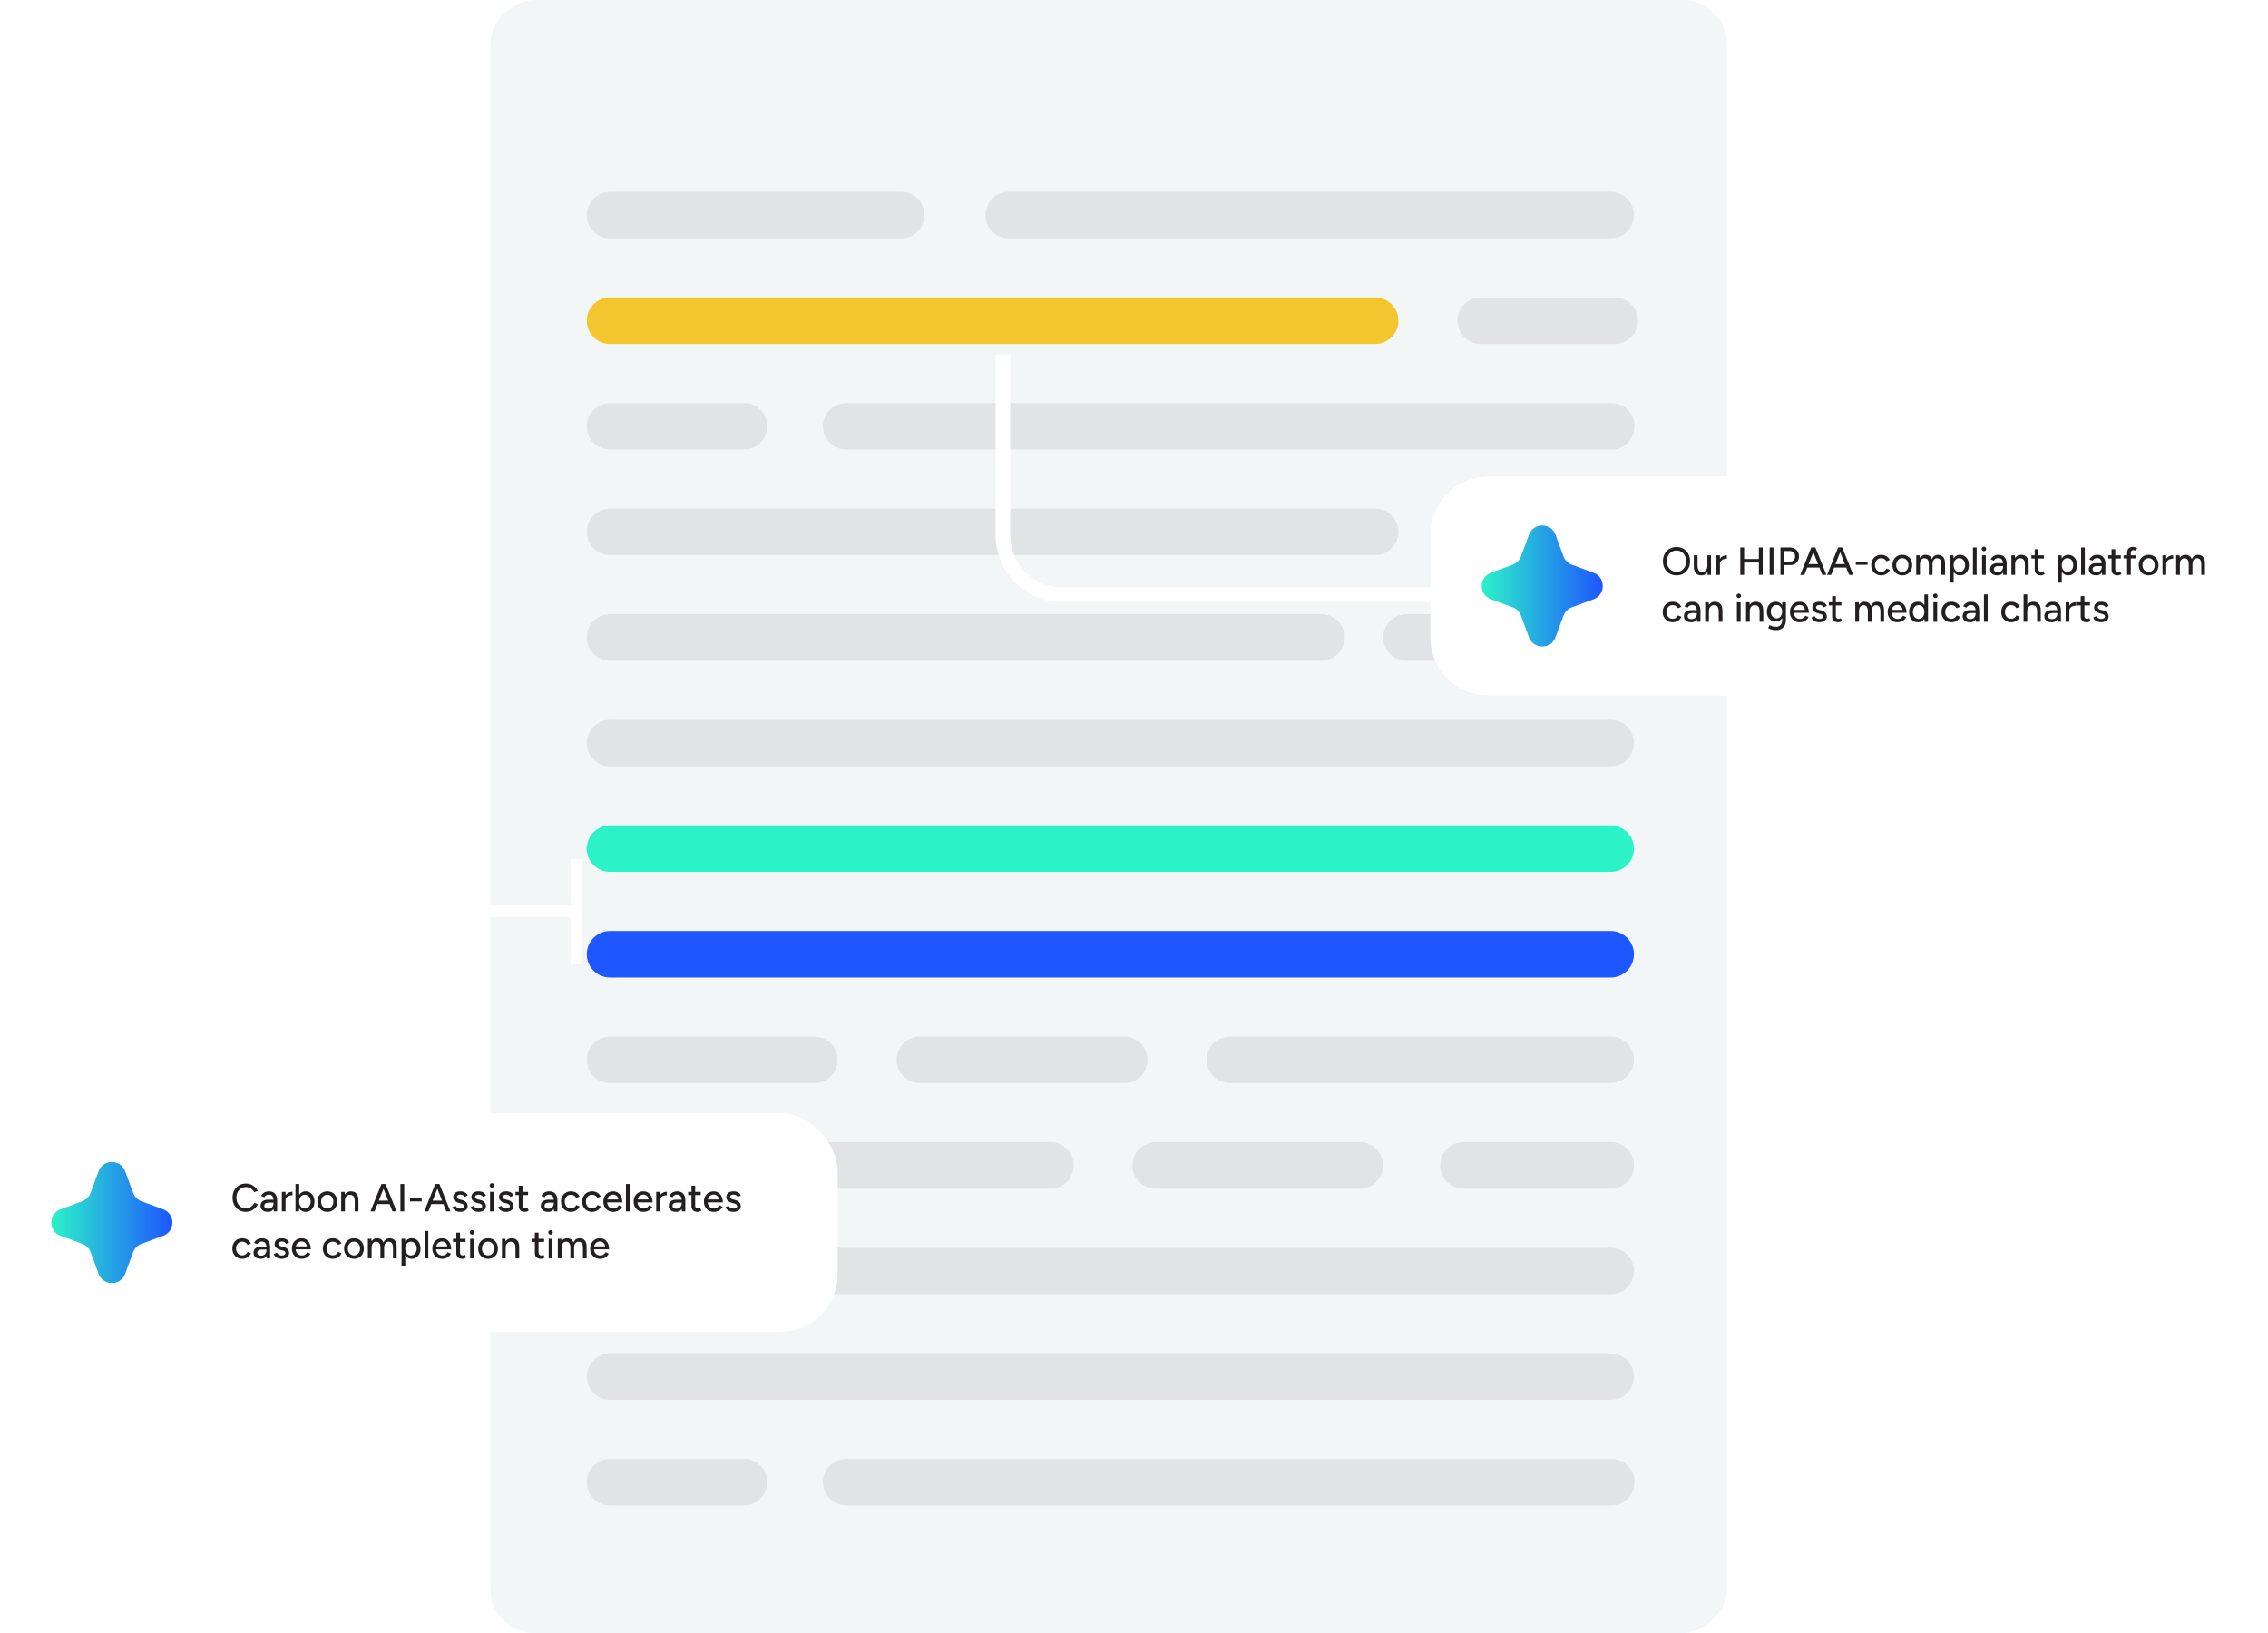 <svg xmlns="http://www.w3.org/2000/svg" xmlns:xlink="http://www.w3.org/1999/xlink" id="Layer_2" data-name="Layer 2" viewBox="0 0 1536.07 1106.05"><defs><linearGradient id="New_Gradient_Swatch_1" x1="1003.56" x2="1085.5" y1="396.89" y2="396.89" data-name="New Gradient Swatch 1" gradientUnits="userSpaceOnUse"><stop offset="0" stop-color="#2cf2c8"/><stop offset="1" stop-color="#1e56ff"/></linearGradient><linearGradient xlink:href="#New_Gradient_Swatch_1" id="New_Gradient_Swatch_1-2" x1="34.79" x2="116.73" y1="827.97" y2="827.97" data-name="New Gradient Swatch 1"/><filter id="drop-shadow-1" width="301.49" height="167.75" x="667.28" y="232.97" filterUnits="userSpaceOnUse"><feOffset dx="7" dy="7"/><feGaussianBlur result="blur" stdDeviation="5"/><feFlood flood-color="#000" flood-opacity=".1"/><feComposite in2="blur" operator="in"/><feComposite in="SourceGraphic"/></filter><filter id="drop-shadow-2" width="107.75" height="184.18" x="279.65" y="574.77" filterUnits="userSpaceOnUse"><feOffset dx="7" dy="7"/><feGaussianBlur result="blur-2" stdDeviation="5"/><feFlood flood-color="#000" flood-opacity=".1"/><feComposite in2="blur-2" operator="in"/><feComposite in="SourceGraphic"/></filter><style>.cls-3{fill:#231f20}.cls-6{fill:#fff}.cls-9{fill:#e2e3e4}</style></defs><g id="Layer_1-2" data-name="Layer 1"><rect width="1106.05" height="837.47" x="197.79" y="134.29" rx="30" ry="30" style="fill:#f2f6f6" transform="rotate(90 750.815 553.025)"/><path d="M413.19 129.95c-8.7 0-15.75 7.05-15.75 15.75s7.05 15.75 15.75 15.75h197.2c8.7 0 15.75-7.06 15.75-15.75s-7.05-15.75-15.75-15.75h-197.2Zm270 0c-8.7 0-15.75 7.05-15.75 15.75s7.05 15.75 15.75 15.75h407.71c8.7 0 15.75-7.06 15.75-15.75s-7.05-15.75-15.75-15.75H683.19Z" class="cls-9"/><path d="M413.19 559.01c-8.7 0-15.75 7.05-15.75 15.75s7.05 15.75 15.75 15.75h677.71c8.7 0 15.75-7.06 15.75-15.75s-7.05-15.75-15.75-15.75H413.19Z" style="fill:#2cf2c8"/><path d="M413.19 415.99c-8.7 0-15.75 7.05-15.75 15.75s7.05 15.75 15.75 15.75h481.8c8.7 0 15.75-7.06 15.75-15.75s-7.05-15.75-15.75-15.75h-481.8Zm539.36 0c-8.7 0-15.75 7.05-15.75 15.75s7.05 15.75 15.75 15.75h138.35c8.7 0 15.75-7.06 15.75-15.75s-7.05-15.75-15.75-15.75H952.55ZM413.19 487.5c-8.7 0-15.75 7.05-15.75 15.75S404.49 519 413.19 519h677.71c8.7 0 15.75-7.06 15.75-15.75s-7.05-15.75-15.75-15.75H413.19Zm0 429.06c-8.7 0-15.75 7.05-15.75 15.75s7.05 15.75 15.75 15.75h677.71c8.7 0 15.75-7.06 15.75-15.75s-7.05-15.75-15.75-15.75H413.19Zm0-71.51c-8.7 0-15.75 7.05-15.75 15.75s7.05 15.75 15.75 15.75h677.71c8.7 0 15.75-7.06 15.75-15.75s-7.05-15.75-15.75-15.75H413.19Z" class="cls-9"/><path d="M413.19 630.52c-8.7 0-15.75 7.05-15.75 15.75s7.05 15.75 15.75 15.75h677.71c8.7 0 15.75-7.06 15.75-15.75s-7.05-15.75-15.75-15.75H413.19Z" style="fill:#1e56ff"/><path d="M413.19 702.03c-8.7 0-15.75 7.05-15.75 15.75s7.05 15.75 15.75 15.75h138.35c8.7 0 15.75-7.06 15.75-15.75s-7.05-15.75-15.75-15.75H413.19Zm209.86 0c-8.7 0-15.75 7.05-15.75 15.75s7.05 15.75 15.75 15.75H761.4c8.7 0 15.75-7.06 15.75-15.75s-7.05-15.75-15.75-15.75H623.05Zm209.86 0c-8.7 0-15.75 7.05-15.75 15.75s7.05 15.75 15.75 15.75h257.99c8.7 0 15.75-7.06 15.75-15.75s-7.05-15.75-15.75-15.75H832.91Zm-50.22 71.51c-8.7 0-15.75 7.05-15.75 15.75s7.05 15.75 15.75 15.75h138.35c8.7 0 15.75-7.06 15.75-15.75s-7.05-15.75-15.75-15.75H782.69Zm-369.5 0c-8.7 0-15.75 7.05-15.75 15.75s7.05 15.75 15.75 15.75h298.26c8.7 0 15.75-7.06 15.75-15.75s-7.05-15.75-15.75-15.75H413.19Zm577.97 0c-8.7 0-15.75 7.05-15.75 15.75s7.05 15.75 15.75 15.75h99.75c8.7 0 15.75-7.06 15.75-15.75s-7.05-15.75-15.75-15.75h-99.75Z" class="cls-9"/><path d="M413.19 201.46c-8.7 0-15.75 7.05-15.75 15.75s7.05 15.75 15.75 15.75h518.19c8.7 0 15.75-7.06 15.75-15.75s-7.05-15.75-15.75-15.75H413.19Z" style="fill:#f2c62c"/><path d="M1002.89 201.46c-8.7 0-15.75 7.05-15.75 15.75s7.05 15.75 15.75 15.75h90.72c8.7 0 15.75-7.06 15.75-15.75s-7.05-15.75-15.75-15.75h-90.72Zm-589.7 143.02c-8.7 0-15.75 7.05-15.75 15.75s7.05 15.75 15.75 15.75h518.19c8.7 0 15.75-7.06 15.75-15.75s-7.05-15.75-15.75-15.75H413.19Zm589.7 0c-8.7 0-15.75 7.05-15.75 15.75s7.05 15.75 15.75 15.75h90.72c8.7 0 15.75-7.06 15.75-15.75s-7.05-15.75-15.75-15.75h-90.72ZM573.1 272.97c-8.7 0-15.75 7.05-15.75 15.75s7.05 15.75 15.75 15.75h518.19c8.7 0 15.75-7.06 15.75-15.75s-7.05-15.75-15.75-15.75H573.1Zm-159.91 0c-8.7 0-15.75 7.05-15.75 15.75s7.05 15.75 15.75 15.75h90.72c8.7 0 15.75-7.06 15.75-15.75s-7.05-15.75-15.75-15.75h-90.72Zm159.91 715.1c-8.7 0-15.75 7.05-15.75 15.75s7.05 15.75 15.75 15.75h518.19c8.7 0 15.75-7.06 15.75-15.75s-7.05-15.75-15.75-15.75H573.1Zm-159.91 0c-8.7 0-15.75 7.05-15.75 15.75s7.05 15.75 15.75 15.75h90.72c8.7 0 15.75-7.06 15.75-15.75s-7.05-15.75-15.75-15.75h-90.72Z" class="cls-9"/><path d="M968.77 431.9v-70.03c0-21.62 17.52-39.14 39.14-39.14h489.01c21.62 0 39.14 17.52 39.14 39.14v70.03c0 21.62-17.52 39.14-39.14 39.14h-489.01c-21.62 0-39.14-17.52-39.14-39.14Z" class="cls-6"/><path d="m1035.54 362.17-5.42 14.64a9.606 9.606 0 0 1-5.66 5.67l-14.64 5.42c-8.35 3.09-8.35 14.9 0 17.98l14.64 5.42a9.59 9.59 0 0 1 5.66 5.66l5.42 14.64c1.54 4.15 5.23 6.24 8.93 6.26h.12c3.7-.02 7.4-2.11 8.93-6.26l5.42-14.64a9.58 9.58 0 0 1 5.67-5.66l14.64-5.42c8.35-3.09 8.35-14.89 0-17.98l-14.64-5.42a9.596 9.596 0 0 1-5.67-5.67l-5.42-14.64c-1.54-4.17-5.27-6.26-8.99-6.26s-7.45 2.09-8.99 6.26" style="fill:url(#New_Gradient_Swatch_1)"/><path d="M1135.52 389.66c-1.8 0-3.4-.41-4.79-1.22-1.39-.81-2.49-1.94-3.27-3.39s-1.18-3.11-1.18-4.98.39-3.53 1.18-4.96c.79-1.44 1.87-2.57 3.24-3.39s2.96-1.23 4.77-1.23 3.39.41 4.77 1.23 2.45 1.95 3.23 3.39c.78 1.44 1.17 3.09 1.17 4.96s-.39 3.53-1.17 4.98-1.85 2.58-3.22 3.39-2.94 1.22-4.73 1.22Zm0-2.38c1.27 0 2.39-.31 3.36-.93.97-.62 1.73-1.46 2.28-2.54s.82-2.32.82-3.73-.28-2.63-.83-3.72c-.56-1.08-1.32-1.94-2.3-2.56-.98-.62-2.11-.93-3.38-.93s-2.4.31-3.39.93c-.99.62-1.76 1.47-2.32 2.56-.56 1.08-.83 2.33-.83 3.72s.28 2.66.85 3.73 1.35 1.92 2.34 2.54c1 .62 2.13.93 3.4.93Zm11.67-4.4v-6.78h2.52v6.78h-2.52Zm2.52 0c0 1.18.14 2.09.41 2.73.27.63.66 1.08 1.15 1.32s1.05.38 1.67.4c1.08 0 1.91-.38 2.52-1.14.6-.76.9-1.83.9-3.2h1.09c0 1.4-.21 2.59-.62 3.59-.42 1-1 1.76-1.76 2.29s-1.69.79-2.78.79c-1.02 0-1.92-.21-2.69-.64-.77-.42-1.36-1.08-1.77-1.99s-.62-2.07-.62-3.5v-.66h2.52Zm6.8 6.46-.16-2.44v-10.8h2.49v13.24h-2.33Zm5.85 0V376.1h2.52v13.24h-2.52Zm1.54-7.12c0-1.43.27-2.59.82-3.5s1.25-1.57 2.12-2.01c.87-.44 1.77-.66 2.73-.66v2.38c-.79 0-1.55.12-2.26.36-.72.24-1.3.63-1.75 1.16-.45.54-.68 1.27-.68 2.19l-.98.08Zm14.78 7.12V370.8h2.59v18.54h-2.59Zm2.17-8.34v-2.38h11.23V381h-11.23Zm10.4 8.34V370.8h2.59v18.54h-2.59Zm7.31 0V370.8h2.6v18.54h-2.6Zm7.31 0V370.8h6.25c1.24 0 2.33.25 3.27.76.94.5 1.69 1.2 2.22 2.09.54.89.81 1.93.81 3.11s-.25 2.17-.74 3.07-1.18 1.61-2.05 2.12c-.87.51-1.88.77-3.01.77h-4.16v6.62h-2.59Zm2.59-9.03h4.13c.94 0 1.7-.33 2.3-.99s.9-1.51.9-2.55-.35-1.94-1.05-2.6c-.7-.65-1.58-.98-2.66-.98h-3.63v7.12Zm10.81 9.03 7.47-18.54h2.65l-7.33 18.54h-2.78Zm3.52-4.95v-2.33h10.67v2.33h-10.67Zm11.41 4.95-7.33-18.54h2.65l7.47 18.54h-2.78Zm3.26 0 7.47-18.54h2.65l-7.33 18.54h-2.78Zm3.52-4.95v-2.33h10.67v2.33h-10.67Zm11.41 4.95-7.33-18.54h2.65l7.47 18.54h-2.78Zm4.53-6.78v-2.2h7.94v2.2h-7.94Zm17.24 7.1c-1.32 0-2.5-.3-3.52-.89a6.35 6.35 0 0 1-2.4-2.45c-.57-1.04-.86-2.24-.86-3.6s.29-2.56.86-3.6a6.3 6.3 0 0 1 2.38-2.45c1.01-.59 2.17-.89 3.48-.89s2.45.3 3.48.9c1.03.6 1.8 1.46 2.32 2.57l-2.28.95c-.33-.65-.82-1.17-1.44-1.54-.63-.37-1.35-.56-2.16-.56s-1.5.19-2.12.58c-.62.39-1.1.93-1.46 1.63-.35.7-.53 1.5-.53 2.4s.18 1.7.53 2.38c.35.69.85 1.23 1.48 1.63.64.4 1.35.6 2.14.6s1.54-.21 2.17-.62c.63-.41 1.11-.97 1.43-1.68l2.3.93c-.51 1.17-1.28 2.07-2.32 2.73-1.03.65-2.2.98-3.51.98Zm14.29 0c-1.32 0-2.49-.3-3.5-.89a6.274 6.274 0 0 1-2.37-2.45c-.57-1.04-.86-2.24-.86-3.6s.28-2.56.85-3.6a6.182 6.182 0 0 1 2.36-2.45c1.01-.59 2.16-.89 3.47-.89s2.46.3 3.47.89c1.01.59 1.79 1.41 2.36 2.45.56 1.04.85 2.24.85 3.6s-.28 2.56-.85 3.6a6.34 6.34 0 0 1-2.34 2.45c-1 .59-2.14.89-3.43.89Zm0-2.31c.79 0 1.5-.2 2.12-.6s1.1-.94 1.44-1.63.52-1.49.52-2.41-.17-1.72-.52-2.41-.83-1.23-1.47-1.63c-.63-.4-1.35-.6-2.14-.6s-1.53.2-2.14.6c-.62.4-1.1.94-1.46 1.63-.35.69-.53 1.49-.53 2.41s.18 1.72.53 2.41c.35.69.85 1.23 1.48 1.63s1.36.6 2.17.6Zm9.38 1.99V376.1h2.36l.11 1.83c.42-.71.95-1.24 1.59-1.6s1.37-.54 2.2-.54c1.06 0 1.96.24 2.7.73s1.28 1.22 1.62 2.21c.39-.95.94-1.68 1.64-2.18s1.54-.75 2.52-.75c1.5 0 2.67.49 3.52 1.47s1.26 2.49 1.24 4.51v7.57h-2.49v-6.78c0-1.2-.13-2.11-.38-2.74-.26-.63-.6-1.06-1.02-1.31s-.92-.38-1.48-.4c-.99 0-1.75.38-2.29 1.14-.54.76-.81 1.83-.81 3.2v6.88h-2.52v-6.78c0-1.2-.12-2.11-.37-2.74-.25-.63-.59-1.06-1.02-1.31-.43-.25-.93-.38-1.5-.4-.99 0-1.75.38-2.29 1.14-.54.76-.81 1.83-.81 3.2v6.88h-2.51Zm22.82 5.3V376.1h2.36l.16 2.44v16.1h-2.52Zm6.86-4.98c-1.11 0-2.08-.29-2.9-.87-.82-.58-1.45-1.39-1.89-2.44-.44-1.04-.66-2.25-.66-3.63s.22-2.61.66-3.64c.44-1.03 1.07-1.84 1.89-2.42.82-.58 1.79-.87 2.9-.87 1.18 0 2.22.29 3.12.87s1.6 1.39 2.11 2.42c.5 1.03.75 2.25.75 3.64s-.25 2.59-.75 3.63-1.21 1.85-2.11 2.44-1.94.87-3.12.87Zm-.61-2.28c.79 0 1.49-.2 2.09-.6.6-.4 1.07-.94 1.42-1.64.34-.7.52-1.5.52-2.42s-.17-1.72-.5-2.42c-.33-.7-.8-1.25-1.4-1.64-.6-.4-1.3-.6-2.09-.6-.72 0-1.37.2-1.95.6s-1.02.95-1.34 1.65c-.32.71-.48 1.51-.48 2.41s.16 1.73.48 2.42.76 1.25 1.32 1.64c.56.4 1.21.6 1.93.6Zm9.35 1.96V370.8h2.51v18.54h-2.51Zm7.44-16.05c-.41 0-.76-.15-1.06-.46a1.5 1.5 0 0 1 0-2.14c.3-.29.65-.44 1.06-.44s.78.15 1.07.44c.29.29.44.65.44 1.07s-.15.76-.44 1.07c-.29.31-.65.46-1.07.46Zm-1.27 16.05V376.1h2.52v13.24h-2.52Zm10.43.32c-1.57 0-2.79-.36-3.67-1.07-.87-.71-1.31-1.71-1.31-2.98 0-1.36.46-2.4 1.36-3.11.91-.71 2.17-1.07 3.8-1.07h3.68v1.99h-2.99c-1.22 0-2.08.19-2.57.57-.49.38-.74.9-.74 1.58 0 .62.23 1.1.7 1.44s1.12.52 1.95.52c.72 0 1.35-.15 1.88-.46.53-.31.94-.75 1.24-1.31s.45-1.21.45-1.93h.87c0 1.8-.38 3.23-1.15 4.28-.77 1.05-1.94 1.58-3.51 1.58Zm3.89-.32-.11-2.3v-4.61c0-.97-.11-1.78-.33-2.44s-.56-1.15-1.01-1.48-1.05-.5-1.79-.5c-.69 0-1.28.14-1.79.42-.5.28-.92.72-1.26 1.32l-2.22-.85c.32-.6.71-1.13 1.19-1.6s1.05-.84 1.72-1.11c.67-.27 1.46-.41 2.36-.41 1.25 0 2.29.25 3.12.74s1.45 1.21 1.87 2.14c.41.94.61 2.09.6 3.47l-.03 7.2h-2.33Zm5.54 0V376.1h2.36l.16 2.44v10.8h-2.51Zm9.16-6.78c0-1.2-.14-2.11-.41-2.74-.27-.63-.65-1.06-1.14-1.31-.49-.25-1.05-.38-1.68-.4-1.08 0-1.92.38-2.52 1.14-.6.76-.9 1.83-.9 3.2h-1.08c0-1.39.21-2.59.62-3.59.41-1 1.01-1.76 1.77-2.29.77-.53 1.68-.79 2.74-.79s1.95.21 2.71.64c.77.42 1.36 1.08 1.77 1.97.41.89.62 2.06.62 3.51v.66h-2.52Zm0 6.78v-6.78h2.52v6.78h-2.52Zm4.39-11.07v-2.17h8.53v2.17h-8.53Zm6.41 11.39c-1.32 0-2.35-.34-3.07-1.02s-1.08-1.65-1.08-2.93v-13.74h2.51v13.37c0 .65.16 1.15.49 1.5.33.34.8.52 1.42.52.18 0 .37-.04.58-.11.21-.07.47-.21.77-.42l.95 1.96c-.46.3-.9.52-1.31.66-.41.14-.83.21-1.26.21Zm11.65 4.98V376.1h2.36l.16 2.44v16.1h-2.52Zm6.86-4.98c-1.11 0-2.08-.29-2.9-.87-.82-.58-1.45-1.39-1.89-2.44-.44-1.04-.66-2.25-.66-3.63s.22-2.61.66-3.64c.44-1.03 1.07-1.84 1.89-2.42.82-.58 1.79-.87 2.9-.87 1.18 0 2.22.29 3.12.87s1.6 1.39 2.11 2.42c.5 1.03.75 2.25.75 3.64s-.25 2.59-.75 3.63-1.21 1.85-2.11 2.44-1.94.87-3.12.87Zm-.61-2.28c.79 0 1.49-.2 2.09-.6.6-.4 1.07-.94 1.42-1.64.34-.7.52-1.5.52-2.42s-.17-1.72-.5-2.42c-.33-.7-.8-1.25-1.4-1.64-.6-.4-1.3-.6-2.09-.6-.72 0-1.37.2-1.95.6s-1.02.95-1.34 1.65c-.32.71-.48 1.51-.48 2.41s.16 1.73.48 2.42.76 1.25 1.32 1.64c.56.4 1.21.6 1.93.6Zm9.35 1.96V370.8h2.51v18.54h-2.51Zm10.24.32c-1.57 0-2.79-.36-3.67-1.07-.87-.71-1.31-1.71-1.31-2.98 0-1.36.46-2.4 1.36-3.11.91-.71 2.17-1.07 3.8-1.07h3.68v1.99h-2.99c-1.22 0-2.08.19-2.57.57-.49.38-.74.9-.74 1.58 0 .62.23 1.1.7 1.44s1.12.52 1.95.52c.72 0 1.35-.15 1.88-.46.53-.31.94-.75 1.24-1.31s.45-1.21.45-1.93h.87c0 1.8-.38 3.23-1.15 4.28-.77 1.05-1.94 1.58-3.51 1.58Zm3.89-.32-.11-2.3v-4.61c0-.97-.11-1.78-.33-2.44s-.56-1.15-1.01-1.48-1.05-.5-1.79-.5c-.69 0-1.28.14-1.79.42-.5.28-.92.72-1.26 1.32l-2.22-.85c.32-.6.71-1.13 1.19-1.6s1.05-.84 1.72-1.11c.67-.27 1.46-.41 2.36-.41 1.25 0 2.29.25 3.12.74s1.45 1.21 1.87 2.14c.41.94.61 2.09.6 3.47l-.03 7.2h-2.33Zm4.24-11.07v-2.17h8.53v2.17h-8.53Zm6.41 11.39c-1.32 0-2.35-.34-3.07-1.02s-1.08-1.65-1.08-2.93v-13.74h2.51v13.37c0 .65.16 1.15.49 1.5.33.34.8.52 1.42.52.18 0 .37-.04.58-.11.21-.07.47-.21.77-.42l.95 1.96c-.46.3-.9.52-1.31.66-.41.14-.83.21-1.26.21Zm4.02-11.47v-2.09h8.53v2.09h-8.53Zm2.36 11.15v-14.7c0-1.39.33-2.45 1.01-3.16.67-.71 1.69-1.07 3.04-1.07.41 0 .85.07 1.32.2.48.13.96.31 1.46.54l-.93 1.93c-.37-.18-.69-.3-.97-.38-.27-.08-.51-.12-.7-.12-.58 0-1.01.19-1.3.57-.28.38-.42.97-.42 1.76v14.43h-2.52Zm14.62.32c-1.32 0-2.49-.3-3.5-.89a6.274 6.274 0 0 1-2.37-2.45c-.57-1.04-.86-2.24-.86-3.6s.28-2.56.85-3.6a6.182 6.182 0 0 1 2.36-2.45c1.01-.59 2.16-.89 3.47-.89s2.46.3 3.47.89c1.01.59 1.79 1.41 2.36 2.45.56 1.04.85 2.24.85 3.6s-.28 2.56-.85 3.6a6.34 6.34 0 0 1-2.34 2.45c-1 .59-2.14.89-3.43.89Zm0-2.31c.79 0 1.5-.2 2.12-.6s1.1-.94 1.44-1.63.52-1.49.52-2.41-.17-1.72-.52-2.41-.83-1.23-1.47-1.63c-.63-.4-1.35-.6-2.14-.6s-1.53.2-2.14.6c-.62.4-1.1.94-1.46 1.63-.35.69-.53 1.49-.53 2.41s.18 1.72.53 2.41c.35.69.85 1.23 1.48 1.63s1.36.6 2.17.6Zm9.37 1.99V376.1h2.51v13.24h-2.51Zm1.53-7.12c0-1.43.27-2.59.82-3.5.55-.9 1.25-1.57 2.12-2.01.86-.44 1.77-.66 2.73-.66v2.38c-.79 0-1.55.12-2.26.36s-1.3.63-1.75 1.16c-.45.54-.68 1.27-.68 2.19l-.98.08Zm7.71 7.12V376.1h2.36l.11 1.83c.42-.71.95-1.24 1.59-1.6s1.37-.54 2.2-.54c1.06 0 1.96.24 2.7.73s1.28 1.22 1.62 2.21c.39-.95.94-1.68 1.64-2.18s1.54-.75 2.52-.75c1.5 0 2.67.49 3.52 1.47s1.26 2.49 1.24 4.51v7.57h-2.49v-6.78c0-1.2-.13-2.11-.38-2.74-.26-.63-.6-1.06-1.02-1.31s-.92-.38-1.48-.4c-.99 0-1.75.38-2.29 1.14-.54.76-.81 1.83-.81 3.2v6.88h-2.52v-6.78c0-1.2-.12-2.11-.37-2.74-.25-.63-.59-1.06-1.02-1.31-.43-.25-.93-.38-1.5-.4-.99 0-1.75.38-2.29 1.14-.54.76-.81 1.83-.81 3.2v6.88h-2.51Zm-340.96 32.09c-1.32 0-2.5-.3-3.52-.89a6.35 6.35 0 0 1-2.4-2.45c-.57-1.04-.86-2.24-.86-3.6s.29-2.56.86-3.6a6.3 6.3 0 0 1 2.38-2.45c1.01-.59 2.18-.89 3.48-.89s2.45.3 3.48.9 1.8 1.46 2.32 2.57l-2.28.95c-.34-.65-.82-1.17-1.44-1.54-.63-.37-1.35-.56-2.16-.56s-1.5.19-2.12.58-1.1.93-1.46 1.63c-.35.7-.53 1.5-.53 2.4s.18 1.69.53 2.38c.35.69.85 1.23 1.48 1.63.63.4 1.35.6 2.14.6s1.54-.21 2.17-.62c.63-.42 1.11-.98 1.43-1.68l2.3.93c-.51 1.17-1.28 2.07-2.32 2.73-1.03.65-2.2.98-3.51.98Zm12.55 0c-1.57 0-2.79-.36-3.67-1.07-.87-.71-1.31-1.71-1.31-2.98 0-1.36.45-2.4 1.36-3.11s2.18-1.07 3.8-1.07h3.68v1.99h-2.99c-1.22 0-2.07.19-2.57.57s-.74.91-.74 1.58c0 .62.23 1.1.7 1.44.47.34 1.12.52 1.95.52.72 0 1.35-.15 1.88-.46.53-.31.94-.75 1.24-1.31.3-.56.45-1.21.45-1.93h.88c0 1.8-.38 3.23-1.15 4.28-.77 1.05-1.94 1.58-3.51 1.58Zm3.89-.31-.11-2.3v-4.61c0-.97-.11-1.78-.33-2.44-.22-.65-.56-1.15-1.01-1.48-.45-.34-1.05-.5-1.79-.5-.69 0-1.28.14-1.79.42-.5.28-.92.72-1.26 1.32l-2.22-.85c.32-.6.71-1.13 1.19-1.6.48-.47 1.05-.84 1.72-1.11.67-.27 1.46-.41 2.36-.41 1.25 0 2.29.25 3.12.74s1.45 1.21 1.87 2.14c.41.94.61 2.09.6 3.47l-.03 7.2h-2.33Zm5.54 0v-13.24h2.36l.16 2.44v10.8h-2.52Zm9.16-6.78c0-1.2-.14-2.11-.41-2.74-.27-.63-.65-1.06-1.14-1.31s-1.05-.38-1.68-.4c-1.08 0-1.92.38-2.52 1.14s-.9 1.83-.9 3.2h-1.09c0-1.39.21-2.59.62-3.59.42-1 1.01-1.76 1.77-2.29.77-.53 1.68-.79 2.74-.79s1.95.21 2.71.64 1.36 1.08 1.77 1.97c.41.89.62 2.06.62 3.51v.66h-2.52Zm0 6.78v-6.78h2.52v6.78h-2.52Zm13.58-16.05c-.41 0-.76-.15-1.06-.46a1.5 1.5 0 0 1 0-2.14c.3-.29.65-.44 1.06-.44s.78.15 1.07.44.44.65.44 1.07-.15.76-.44 1.07-.65.46-1.07.46Zm-1.27 16.05v-13.24h2.52v13.24h-2.52Zm6.2 0v-13.24h2.36l.16 2.44v10.8h-2.52Zm9.16-6.78c0-1.2-.14-2.11-.41-2.74s-.65-1.06-1.14-1.31c-.49-.25-1.04-.38-1.68-.4-1.08 0-1.92.38-2.52 1.14-.6.76-.9 1.83-.9 3.2h-1.09c0-1.39.21-2.59.62-3.59.42-1 1.01-1.76 1.77-2.29.77-.53 1.68-.79 2.74-.79s1.95.21 2.71.64c.77.42 1.36 1.08 1.77 1.97.42.89.62 2.06.62 3.51v.66h-2.52Zm0 6.78v-6.78h2.52v6.78h-2.52Zm10.93-.19c-1.2 0-2.25-.28-3.14-.83a5.699 5.699 0 0 1-2.09-2.33c-.5-1-.75-2.15-.75-3.46s.25-2.54.75-3.55c.5-1.01 1.2-1.79 2.09-2.36.89-.56 1.94-.85 3.14-.85 1.09 0 2.05.28 2.87.85.82.57 1.46 1.36 1.91 2.37.45 1.01.68 2.2.68 3.56s-.22 2.46-.68 3.46c-.45 1-1.08 1.77-1.91 2.32-.82.55-1.78.82-2.87.82Zm.24 5.82c-.88 0-1.69-.08-2.41-.25-.72-.17-1.33-.36-1.83-.57-.49-.21-.87-.4-1.11-.56l.95-2.04c.23.14.56.3.98.49.42.19.92.34 1.48.48.56.13 1.19.2 1.88.2.81 0 1.54-.16 2.17-.49.63-.33 1.13-.83 1.5-1.52.36-.69.54-1.57.54-2.65v-11.97h2.52v11.92c0 1.52-.29 2.79-.86 3.83-.57 1.03-1.36 1.81-2.36 2.34-1 .53-2.15.79-3.46.79Zm.4-7.94c.74 0 1.38-.2 1.93-.6.55-.4.98-.94 1.3-1.62.32-.68.48-1.46.48-2.34s-.16-1.66-.48-2.33c-.32-.67-.76-1.2-1.31-1.58-.56-.38-1.2-.57-1.95-.57s-1.46.19-2.05.57c-.59.38-1.06.9-1.39 1.58-.34.67-.5 1.45-.5 2.33s.17 1.66.52 2.34c.34.68.81 1.22 1.4 1.62.59.4 1.28.6 2.05.6Zm15.62 2.62c-1.29 0-2.43-.3-3.42-.89-.99-.59-1.76-1.41-2.33-2.45-.56-1.04-.85-2.24-.85-3.6s.28-2.56.85-3.6a6.34 6.34 0 0 1 2.34-2.45c1-.59 2.14-.89 3.43-.89 1.22 0 2.29.3 3.2.91.92.61 1.64 1.47 2.16 2.6.52 1.12.78 2.44.78 3.96h-10.7l.48-.4c0 .94.19 1.75.56 2.44.37.69.87 1.21 1.51 1.58.64.36 1.36.54 2.17.54.88 0 1.62-.21 2.21-.62s1.05-.94 1.39-1.58l2.17 1.01c-.35.69-.81 1.29-1.38 1.81-.56.52-1.23.92-2 1.2s-1.63.42-2.58.42Zm-3.89-7.99-.5-.4h8.37l-.48.4c0-.78-.16-1.44-.48-2-.32-.56-.74-.98-1.27-1.27s-1.12-.44-1.77-.44-1.25.15-1.84.44-1.08.71-1.46 1.26c-.38.55-.57 1.22-.57 2.01Zm17.29 7.99c-.94 0-1.77-.14-2.5-.42-.73-.28-1.35-.66-1.85-1.14s-.88-1.01-1.13-1.62l2.17-.95c.28.55.71 1 1.27 1.35.56.35 1.19.53 1.88.53.76 0 1.39-.14 1.88-.42.49-.28.74-.68.74-1.19s-.19-.88-.56-1.17c-.37-.28-.91-.51-1.62-.69l-1.24-.32c-1.24-.33-2.19-.84-2.87-1.51-.68-.67-1.02-1.43-1.02-2.28 0-1.29.42-2.29 1.24-2.99.83-.71 2.06-1.06 3.68-1.06.79 0 1.52.12 2.18.34.66.23 1.23.56 1.7.98.47.42.8.93.99 1.51l-2.12.95a2.17 2.17 0 0 0-1.09-1.18c-.51-.26-1.11-.38-1.8-.38s-1.26.16-1.67.46c-.41.31-.61.74-.61 1.28 0 .3.17.59.52.86.34.27.85.5 1.52.67l1.43.34c.86.21 1.58.53 2.14.97.56.43.99.92 1.27 1.46.28.54.42 1.1.42 1.68 0 .79-.22 1.49-.65 2.08-.43.59-1.02 1.05-1.77 1.36-.75.32-1.6.48-2.55.48Zm6.3-11.38v-2.17h8.53v2.17h-8.53Zm6.41 11.38c-1.32 0-2.35-.34-3.07-1.02-.72-.68-1.08-1.66-1.08-2.93v-13.74h2.51v13.37c0 .65.16 1.15.49 1.5.33.34.8.52 1.42.52.18 0 .37-.04.58-.11s.47-.21.77-.42l.95 1.96c-.46.3-.9.52-1.31.66-.41.14-.83.21-1.26.21Zm11.52-.31v-13.24h2.36l.11 1.83c.42-.71.95-1.24 1.59-1.6s1.37-.54 2.2-.54c1.06 0 1.96.24 2.7.73.74.49 1.28 1.22 1.62 2.21.39-.95.94-1.68 1.64-2.18.71-.5 1.54-.75 2.52-.75 1.5 0 2.67.49 3.52 1.47.85.98 1.26 2.48 1.24 4.51v7.57h-2.49v-6.78c0-1.2-.13-2.11-.38-2.74-.26-.63-.6-1.06-1.02-1.31s-.92-.38-1.48-.4c-.99 0-1.75.38-2.29 1.14-.54.76-.81 1.83-.81 3.2v6.88h-2.52v-6.78c0-1.2-.12-2.11-.37-2.74-.25-.63-.59-1.06-1.02-1.31-.43-.25-.93-.38-1.5-.4-.99 0-1.75.38-2.29 1.14-.54.76-.81 1.83-.81 3.2v6.88h-2.51Zm28.54.31c-1.29 0-2.43-.3-3.42-.89a6.245 6.245 0 0 1-2.33-2.45c-.57-1.04-.85-2.24-.85-3.6s.28-2.56.85-3.6a6.27 6.27 0 0 1 2.34-2.45c1-.59 2.14-.89 3.43-.89 1.22 0 2.29.3 3.2.91.92.61 1.64 1.47 2.16 2.6s.78 2.44.78 3.96h-10.7l.48-.4c0 .94.19 1.75.56 2.44.37.69.87 1.21 1.51 1.58.64.36 1.36.54 2.17.54.88 0 1.62-.21 2.21-.62.59-.42 1.05-.94 1.39-1.58l2.17 1.01c-.35.69-.81 1.29-1.38 1.81-.56.52-1.23.92-2 1.2-.77.28-1.63.42-2.58.42Zm-3.89-7.99-.5-.4h8.37l-.48.4c0-.78-.16-1.44-.48-2a3.23 3.23 0 0 0-1.27-1.27c-.53-.29-1.12-.44-1.77-.44s-1.25.15-1.84.44-1.08.71-1.46 1.26c-.38.55-.57 1.22-.57 2.01Zm17.79 7.99c-1.2 0-2.25-.29-3.14-.87s-1.59-1.39-2.09-2.44-.75-2.25-.75-3.63.25-2.61.75-3.64 1.2-1.84 2.09-2.42 1.94-.87 3.14-.87c1.11 0 2.08.29 2.9.87.82.58 1.45 1.39 1.89 2.42.44 1.03.66 2.25.66 3.64s-.22 2.59-.66 3.63c-.44 1.04-1.07 1.85-1.89 2.44-.82.58-1.79.87-2.9.87Zm.58-2.27c.74 0 1.39-.2 1.96-.6.56-.4 1.01-.94 1.32-1.64.32-.7.48-1.5.48-2.42s-.16-1.73-.48-2.42c-.32-.7-.76-1.24-1.32-1.64-.57-.4-1.23-.6-1.99-.6s-1.47.2-2.07.6c-.6.4-1.07.94-1.4 1.64-.34.7-.5 1.51-.5 2.42s.17 1.73.52 2.42c.34.7.82 1.24 1.42 1.64.6.4 1.29.6 2.07.6Zm3.87 1.96-.11-2.46v-16.07h2.49v18.54h-2.38Zm7.31-16.05c-.41 0-.76-.15-1.06-.46a1.5 1.5 0 0 1 0-2.14c.3-.29.65-.44 1.06-.44s.78.15 1.07.44.44.65.44 1.07-.15.76-.44 1.07-.65.46-1.07.46Zm-1.27 16.05v-13.24h2.52v13.24h-2.52Zm12.23.31c-1.32 0-2.5-.3-3.52-.89a6.35 6.35 0 0 1-2.4-2.45c-.57-1.04-.86-2.24-.86-3.6s.29-2.56.86-3.6a6.3 6.3 0 0 1 2.38-2.45c1.01-.59 2.17-.89 3.48-.89s2.45.3 3.48.9c1.03.6 1.8 1.46 2.32 2.57l-2.28.95c-.33-.65-.82-1.17-1.44-1.54-.63-.37-1.35-.56-2.16-.56s-1.5.19-2.12.58c-.62.39-1.1.93-1.46 1.63-.35.7-.53 1.5-.53 2.4s.18 1.69.53 2.38c.35.69.85 1.23 1.48 1.63s1.35.6 2.14.6 1.54-.21 2.17-.62c.63-.42 1.11-.98 1.43-1.68l2.3.93c-.51 1.17-1.28 2.07-2.32 2.73-1.03.65-2.2.98-3.51.98Zm12.55 0c-1.57 0-2.79-.36-3.67-1.07-.87-.71-1.31-1.71-1.31-2.98 0-1.36.46-2.4 1.36-3.11.91-.71 2.17-1.07 3.8-1.07h3.68v1.99h-2.99c-1.22 0-2.08.19-2.57.57s-.74.91-.74 1.58c0 .62.23 1.1.7 1.44s1.12.52 1.95.52c.72 0 1.35-.15 1.88-.46s.94-.75 1.24-1.31.45-1.21.45-1.93h.87c0 1.8-.38 3.23-1.15 4.28-.77 1.05-1.94 1.58-3.51 1.58Zm3.89-.31-.11-2.3v-4.61c0-.97-.11-1.78-.33-2.44-.22-.65-.56-1.15-1.01-1.48s-1.05-.5-1.79-.5c-.69 0-1.28.14-1.79.42-.5.28-.92.72-1.26 1.32l-2.22-.85c.32-.6.71-1.13 1.19-1.6.48-.47 1.05-.84 1.72-1.11s1.46-.41 2.36-.41c1.25 0 2.29.25 3.12.74s1.45 1.21 1.87 2.14c.41.94.61 2.09.6 3.47l-.03 7.2h-2.33Zm5.54 0v-18.54h2.51v18.54h-2.51Zm18.5.31c-1.32 0-2.5-.3-3.52-.89a6.35 6.35 0 0 1-2.4-2.45c-.57-1.04-.86-2.24-.86-3.6s.29-2.56.86-3.6a6.3 6.3 0 0 1 2.38-2.45c1.01-.59 2.17-.89 3.48-.89s2.45.3 3.48.9c1.03.6 1.8 1.46 2.32 2.57l-2.28.95c-.33-.65-.82-1.17-1.44-1.54-.63-.37-1.35-.56-2.16-.56s-1.5.19-2.12.58c-.62.39-1.1.93-1.46 1.63-.35.7-.53 1.5-.53 2.4s.18 1.69.53 2.38c.35.69.85 1.23 1.48 1.63s1.35.6 2.14.6 1.54-.21 2.17-.62c.63-.42 1.11-.98 1.43-1.68l2.3.93c-.51 1.17-1.28 2.07-2.32 2.73-1.03.65-2.2.98-3.51.98Zm8.34-.31v-18.54h2.49v18.54h-2.49Zm9.17-6.78c0-1.2-.14-2.11-.42-2.74s-.67-1.06-1.15-1.31c-.49-.25-1.04-.38-1.66-.4-1.09 0-1.94.38-2.54 1.14-.6.76-.9 1.83-.9 3.2h-1.06c0-1.39.21-2.59.62-3.59.41-1 1.01-1.76 1.77-2.29.77-.53 1.68-.79 2.74-.79s1.94.21 2.7.64c.76.42 1.35 1.08 1.77 1.97.42.89.63 2.06.61 3.51v.66h-2.49Zm0 6.78v-6.78h2.49v6.78h-2.49Zm9.9.31c-1.57 0-2.79-.36-3.67-1.07-.87-.71-1.31-1.71-1.31-2.98 0-1.36.46-2.4 1.36-3.11.91-.71 2.17-1.07 3.8-1.07h3.68v1.99h-2.99c-1.22 0-2.08.19-2.57.57s-.74.91-.74 1.58c0 .62.23 1.1.7 1.44s1.12.52 1.95.52c.72 0 1.35-.15 1.88-.46s.94-.75 1.24-1.31.45-1.21.45-1.93h.87c0 1.8-.38 3.23-1.15 4.28-.77 1.05-1.94 1.58-3.51 1.58Zm3.89-.31-.11-2.3v-4.61c0-.97-.11-1.78-.33-2.44-.22-.65-.56-1.15-1.01-1.48s-1.05-.5-1.79-.5c-.69 0-1.28.14-1.79.42-.5.28-.92.72-1.26 1.32l-2.22-.85c.32-.6.71-1.13 1.19-1.6.48-.47 1.05-.84 1.72-1.11s1.46-.41 2.36-.41c1.25 0 2.29.25 3.12.74s1.45 1.21 1.87 2.14c.41.94.61 2.09.6 3.47l-.03 7.2h-2.33Zm5.54 0v-13.24h2.51v13.24h-2.51Zm1.53-7.13c0-1.43.27-2.6.82-3.5.55-.9 1.25-1.57 2.12-2.01.86-.44 1.77-.66 2.73-.66v2.38c-.79 0-1.55.12-2.26.36s-1.3.63-1.75 1.17c-.45.54-.68 1.27-.68 2.18l-.98.08Zm6.41-3.94v-2.17h8.53v2.17h-8.53Zm6.41 11.38c-1.32 0-2.35-.34-3.07-1.02-.72-.68-1.08-1.66-1.08-2.93v-13.74h2.51v13.37c0 .65.16 1.15.49 1.5.33.34.8.52 1.42.52.18 0 .37-.04.58-.11s.47-.21.77-.42l.95 1.96c-.46.3-.9.52-1.31.66-.41.14-.83.21-1.26.21Zm9.79 0c-.94 0-1.77-.14-2.5-.42-.73-.28-1.35-.66-1.85-1.14s-.88-1.01-1.13-1.62l2.17-.95c.28.55.71 1 1.27 1.35.56.35 1.19.53 1.88.53.76 0 1.39-.14 1.88-.42.49-.28.74-.68.74-1.19s-.19-.88-.56-1.17c-.37-.28-.91-.51-1.62-.69l-1.24-.32c-1.24-.33-2.19-.84-2.87-1.51-.68-.67-1.02-1.43-1.02-2.28 0-1.29.42-2.29 1.24-2.99.83-.71 2.06-1.06 3.68-1.06.79 0 1.52.12 2.18.34.66.23 1.23.56 1.7.98.47.42.8.93.99 1.51l-2.12.95a2.17 2.17 0 0 0-1.09-1.18c-.51-.26-1.11-.38-1.8-.38s-1.26.16-1.67.46c-.41.31-.61.74-.61 1.28 0 .3.17.59.52.86.34.27.85.5 1.52.67l1.43.34c.86.21 1.58.53 2.14.97.56.43.99.92 1.27 1.46.28.54.42 1.1.42 1.68 0 .79-.22 1.49-.65 2.08-.43.59-1.02 1.05-1.77 1.36-.75.32-1.6.48-2.55.48Z" class="cls-3"/><rect width="567.3" height="148.31" y="753.81" class="cls-6" rx="39.14" ry="39.14"/><path d="m66.77 793.26-5.42 14.64a9.606 9.606 0 0 1-5.66 5.67l-14.64 5.42c-8.35 3.09-8.35 14.9 0 17.98l14.64 5.42a9.59 9.59 0 0 1 5.66 5.66l5.42 14.64c1.54 4.15 5.23 6.24 8.93 6.26h.12c3.7-.02 7.4-2.11 8.93-6.26l5.42-14.64a9.58 9.58 0 0 1 5.67-5.66l14.64-5.42c8.35-3.09 8.35-14.89 0-17.98l-14.64-5.42a9.596 9.596 0 0 1-5.67-5.67l-5.42-14.64c-1.54-4.17-5.27-6.26-8.99-6.26s-7.45 2.09-8.99 6.26" style="fill:url(#New_Gradient_Swatch_1-2)"/><path d="M166.61 820.74c-1.76 0-3.34-.41-4.71-1.23-1.38-.82-2.45-1.95-3.23-3.39-.78-1.44-1.16-3.09-1.16-4.96s.39-3.53 1.16-4.96c.78-1.44 1.84-2.57 3.2-3.39 1.36-.82 2.92-1.23 4.69-1.23 1.15 0 2.24.21 3.28.62 1.04.42 1.97.99 2.79 1.72s1.45 1.58 1.89 2.55l-2.33 1.06c-.34-.72-.79-1.35-1.38-1.88-.58-.53-1.24-.95-1.97-1.25s-1.5-.45-2.29-.45c-1.24 0-2.34.31-3.31.93s-1.73 1.47-2.28 2.54c-.55 1.08-.82 2.32-.82 3.73s.28 2.67.83 3.76c.56 1.09 1.32 1.95 2.3 2.55.98.61 2.1.91 3.35.91.81 0 1.58-.16 2.3-.49a6.82 6.82 0 0 0 1.95-1.35c.57-.57 1.04-1.23 1.39-1.97l2.33 1.03a8.148 8.148 0 0 1-1.88 2.67 8.77 8.77 0 0 1-2.79 1.81c-1.05.43-2.16.65-3.32.65Zm14.85 0c-1.57 0-2.79-.36-3.67-1.07-.87-.71-1.31-1.71-1.31-2.98 0-1.36.45-2.4 1.36-3.11s2.18-1.07 3.8-1.07h3.68v1.99h-2.99c-1.22 0-2.07.19-2.57.57-.49.38-.74.91-.74 1.58 0 .62.23 1.1.7 1.44.47.34 1.12.52 1.95.52.72 0 1.35-.15 1.88-.46.53-.31.94-.75 1.24-1.31.3-.57.45-1.21.45-1.93h.88c0 1.8-.38 3.23-1.15 4.28s-1.94 1.58-3.51 1.58Zm3.9-.32-.11-2.3v-4.61c0-.97-.11-1.78-.33-2.44-.22-.65-.56-1.15-1.01-1.48-.45-.34-1.05-.5-1.79-.5-.69 0-1.28.14-1.79.42-.5.28-.92.72-1.26 1.32l-2.22-.85c.32-.6.71-1.13 1.19-1.6s1.05-.84 1.72-1.11c.67-.27 1.46-.41 2.36-.41 1.25 0 2.29.25 3.12.74s1.45 1.21 1.87 2.14c.41.94.61 2.09.6 3.47l-.03 7.2h-2.33Zm5.53 0v-13.24h2.52v13.24h-2.52Zm1.54-7.12c0-1.43.27-2.6.82-3.5.55-.9 1.25-1.57 2.12-2.01s1.77-.66 2.73-.66v2.38c-.79 0-1.55.12-2.26.36s-1.3.63-1.75 1.17-.67 1.27-.67 2.18l-.98.08Zm7.7 7.12v-18.54h2.52v16.07l-.13 2.46h-2.38Zm6.86.32c-1.11 0-2.08-.29-2.9-.87-.82-.58-1.45-1.39-1.89-2.44-.44-1.04-.66-2.25-.66-3.63s.22-2.61.66-3.64c.44-1.03 1.07-1.84 1.89-2.42.82-.58 1.79-.88 2.9-.88 1.18 0 2.22.29 3.12.88.9.58 1.6 1.39 2.11 2.42.5 1.03.75 2.25.75 3.64s-.25 2.59-.75 3.63-1.21 1.85-2.11 2.44c-.9.58-1.94.87-3.12.87Zm-.61-2.28c.79 0 1.49-.2 2.09-.6.6-.4 1.07-.94 1.42-1.64s.52-1.51.52-2.42-.17-1.72-.5-2.42c-.34-.7-.8-1.25-1.4-1.64-.6-.4-1.3-.6-2.09-.6-.72 0-1.37.2-1.95.6-.57.4-1.02.95-1.34 1.66-.32.71-.48 1.51-.48 2.41s.16 1.73.48 2.42c.32.7.76 1.24 1.32 1.64.56.4 1.21.6 1.93.6Zm15.33 2.28c-1.32 0-2.49-.29-3.49-.89a6.274 6.274 0 0 1-2.37-2.45c-.57-1.04-.86-2.24-.86-3.6s.28-2.56.85-3.6 1.35-1.86 2.36-2.45 2.16-.89 3.47-.89 2.46.3 3.47.89 1.79 1.41 2.36 2.45.85 2.24.85 3.6-.28 2.56-.85 3.6a6.34 6.34 0 0 1-2.34 2.45c-1 .59-2.14.89-3.43.89Zm0-2.3c.79 0 1.5-.2 2.12-.6.62-.4 1.1-.94 1.44-1.63s.52-1.49.52-2.41-.17-1.72-.52-2.41-.83-1.23-1.47-1.63c-.63-.4-1.35-.6-2.14-.6s-1.53.2-2.14.6c-.62.4-1.1.94-1.46 1.63-.35.69-.53 1.49-.53 2.41s.18 1.72.53 2.41c.35.69.85 1.23 1.48 1.63.64.4 1.36.6 2.17.6Zm9.37 1.98v-13.24h2.36l.16 2.44v10.8h-2.52Zm9.17-6.77c0-1.2-.14-2.11-.41-2.74-.27-.63-.65-1.06-1.14-1.31-.49-.25-1.05-.38-1.68-.4-1.08 0-1.92.38-2.52 1.14-.6.76-.9 1.83-.9 3.21h-1.09c0-1.39.21-2.59.62-3.59.41-1 1.01-1.76 1.77-2.29s1.68-.79 2.74-.79 1.95.21 2.71.64c.77.42 1.36 1.08 1.77 1.97.41.89.62 2.06.62 3.51v.66h-2.52Zm0 6.77v-6.78h2.52v6.78h-2.52Zm10.64 0 7.47-18.54h2.65l-7.33 18.54h-2.78Zm3.52-4.95v-2.33h10.67v2.33h-10.67Zm11.41 4.95-7.33-18.54h2.65l7.47 18.54h-2.78Zm5.38 0v-18.54h2.59v18.54h-2.59Zm6.46-6.77v-2.2h7.94v2.2h-7.94Zm9.69 6.77 7.47-18.54h2.65l-7.33 18.54h-2.78Zm3.52-4.95v-2.33h10.67v2.33h-10.67Zm11.41 4.95-7.33-18.54h2.65l7.47 18.54h-2.78Zm9.51.32c-.94 0-1.77-.14-2.5-.42-.73-.28-1.35-.66-1.85-1.14-.5-.48-.88-1.01-1.12-1.62l2.17-.95c.28.55.71 1 1.27 1.35.56.35 1.19.53 1.88.53.76 0 1.38-.14 1.88-.42s.74-.68.74-1.19-.19-.88-.56-1.17c-.37-.28-.91-.51-1.62-.69l-1.24-.32c-1.24-.33-2.19-.84-2.87-1.51s-1.02-1.43-1.02-2.28c0-1.29.42-2.29 1.24-2.99.83-.71 2.06-1.06 3.68-1.06.79 0 1.52.12 2.18.34s1.23.56 1.7.98c.47.42.8.93.99 1.51l-2.12.95c-.21-.53-.57-.92-1.09-1.18s-1.11-.38-1.8-.38-1.26.15-1.67.46c-.41.31-.61.74-.61 1.29 0 .3.17.59.52.86.34.27.85.5 1.52.67l1.43.34c.87.21 1.58.53 2.14.97.56.43.99.92 1.27 1.46s.42 1.1.42 1.68c0 .79-.22 1.49-.65 2.08-.43.59-1.02 1.05-1.78 1.36-.75.32-1.6.48-2.55.48Zm12.34 0c-.94 0-1.77-.14-2.5-.42-.73-.28-1.35-.66-1.85-1.14-.5-.48-.88-1.01-1.13-1.62l2.17-.95c.28.55.71 1 1.27 1.35.56.35 1.19.53 1.88.53.76 0 1.39-.14 1.88-.42s.74-.68.74-1.19-.19-.88-.56-1.17c-.37-.28-.91-.51-1.62-.69l-1.24-.32c-1.24-.33-2.19-.84-2.87-1.51s-1.02-1.43-1.02-2.28c0-1.29.41-2.29 1.24-2.99s2.06-1.06 3.68-1.06c.79 0 1.52.12 2.19.34s1.23.56 1.7.98c.47.42.8.93.99 1.51l-2.12.95a2.17 2.17 0 0 0-1.09-1.18c-.51-.26-1.11-.38-1.8-.38s-1.26.15-1.67.46c-.41.31-.61.74-.61 1.29 0 .3.17.59.52.86.34.27.85.5 1.52.67l1.43.34c.86.21 1.58.53 2.14.97.56.43.99.92 1.27 1.46.28.54.42 1.1.42 1.68 0 .79-.21 1.49-.65 2.08-.43.59-1.02 1.05-1.77 1.36-.75.32-1.6.48-2.55.48Zm9.03-16.36c-.41 0-.76-.15-1.06-.46a1.5 1.5 0 0 1 0-2.14c.3-.29.65-.44 1.06-.44s.78.15 1.07.44c.29.29.44.65.44 1.07s-.15.76-.44 1.07-.65.46-1.07.46Zm-1.28 16.04v-13.24h2.52v13.24h-2.52Zm10.94.32c-.94 0-1.77-.14-2.5-.42-.73-.28-1.35-.66-1.85-1.14-.5-.48-.88-1.01-1.13-1.62l2.17-.95c.28.55.71 1 1.27 1.35.56.35 1.19.53 1.88.53.76 0 1.39-.14 1.88-.42s.74-.68.74-1.19-.19-.88-.56-1.17c-.37-.28-.91-.51-1.62-.69l-1.24-.32c-1.24-.33-2.19-.84-2.87-1.51s-1.02-1.43-1.02-2.28c0-1.29.41-2.29 1.24-2.99s2.06-1.06 3.68-1.06c.79 0 1.52.12 2.19.34s1.23.56 1.7.98c.47.42.8.93.99 1.51l-2.12.95a2.17 2.17 0 0 0-1.09-1.18c-.51-.26-1.11-.38-1.8-.38s-1.26.15-1.67.46c-.41.31-.61.74-.61 1.29 0 .3.17.59.52.86.34.27.85.5 1.52.67l1.43.34c.86.21 1.58.53 2.14.97.56.43.99.92 1.27 1.46.28.54.42 1.1.42 1.68 0 .79-.21 1.49-.65 2.08-.43.59-1.02 1.05-1.77 1.36-.75.32-1.6.48-2.55.48Zm6.3-11.38v-2.17h8.53v2.17h-8.53Zm6.41 11.38c-1.32 0-2.35-.34-3.07-1.02-.72-.68-1.09-1.65-1.09-2.93v-13.74h2.52v13.37c0 .65.16 1.15.49 1.5.33.34.8.52 1.42.52.18 0 .37-.04.58-.11.21-.07.47-.21.77-.42l.95 1.96c-.46.3-.9.52-1.31.66-.41.14-.83.21-1.26.21Zm15.75 0c-1.57 0-2.79-.36-3.67-1.07s-1.31-1.71-1.31-2.98c0-1.36.46-2.4 1.36-3.11s2.18-1.07 3.8-1.07h3.68v1.99h-2.99c-1.22 0-2.07.19-2.57.57-.49.38-.74.91-.74 1.58 0 .62.23 1.1.7 1.44.47.34 1.12.52 1.95.52.72 0 1.35-.15 1.88-.46s.94-.75 1.24-1.31c.3-.57.45-1.21.45-1.93h.88c0 1.8-.38 3.23-1.15 4.28s-1.94 1.58-3.51 1.58Zm3.9-.32-.11-2.3v-4.61c0-.97-.11-1.78-.33-2.44-.22-.65-.56-1.15-1.01-1.48-.45-.34-1.05-.5-1.79-.5-.69 0-1.29.14-1.79.42-.5.28-.92.72-1.26 1.32l-2.22-.85c.32-.6.71-1.13 1.19-1.6s1.05-.84 1.72-1.11c.67-.27 1.46-.41 2.36-.41 1.25 0 2.29.25 3.12.74s1.45 1.21 1.87 2.14.61 2.09.6 3.47l-.03 7.2h-2.33Zm11.57.32c-1.32 0-2.5-.29-3.52-.89s-1.82-1.41-2.4-2.45c-.57-1.04-.86-2.24-.86-3.6s.29-2.56.86-3.6 1.37-1.86 2.38-2.45 2.18-.89 3.48-.89 2.45.3 3.48.9c1.03.6 1.8 1.46 2.32 2.57l-2.28.95c-.34-.65-.82-1.16-1.44-1.54s-1.35-.56-2.16-.56-1.5.2-2.12.58c-.62.39-1.1.93-1.46 1.63-.35.7-.53 1.5-.53 2.4s.18 1.7.53 2.38c.35.69.85 1.23 1.48 1.63.64.4 1.35.6 2.14.6s1.54-.21 2.17-.62 1.11-.98 1.43-1.68l2.3.93a6.025 6.025 0 0 1-2.32 2.73c-1.03.65-2.2.98-3.51.98Zm14.35 0c-1.32 0-2.5-.29-3.52-.89s-1.82-1.41-2.4-2.45c-.57-1.04-.86-2.24-.86-3.6s.29-2.56.86-3.6 1.37-1.86 2.38-2.45 2.18-.89 3.48-.89 2.45.3 3.48.9c1.03.6 1.8 1.46 2.32 2.57l-2.28.95c-.34-.65-.82-1.16-1.44-1.54s-1.35-.56-2.16-.56-1.5.2-2.12.58c-.62.39-1.1.93-1.46 1.63-.35.7-.53 1.5-.53 2.4s.18 1.7.53 2.38c.35.69.85 1.23 1.48 1.63.64.4 1.35.6 2.14.6s1.54-.21 2.17-.62 1.11-.98 1.43-1.68l2.3.93a6.025 6.025 0 0 1-2.32 2.73c-1.03.65-2.2.98-3.51.98Zm14.17 0c-1.29 0-2.43-.29-3.42-.89a6.245 6.245 0 0 1-2.33-2.45c-.57-1.04-.85-2.24-.85-3.6s.28-2.56.85-3.6a6.27 6.27 0 0 1 2.34-2.45c1-.59 2.14-.89 3.43-.89 1.22 0 2.29.3 3.21.91.92.61 1.64 1.47 2.16 2.59.52 1.12.78 2.44.78 3.96h-10.7l.48-.4c0 .94.19 1.75.56 2.44.37.69.87 1.21 1.51 1.58.63.36 1.36.54 2.17.54.88 0 1.62-.21 2.21-.62a4.41 4.41 0 0 0 1.39-1.58l2.17 1.01c-.35.69-.81 1.29-1.38 1.81s-1.23.92-2 1.2c-.77.28-1.63.42-2.58.42Zm-3.9-7.99-.5-.4h8.37l-.48.4c0-.78-.16-1.44-.48-2s-.74-.98-1.27-1.27c-.53-.29-1.12-.44-1.77-.44s-1.25.15-1.84.44c-.59.29-1.08.71-1.46 1.26-.38.55-.57 1.22-.57 2.01Zm12.55 7.67v-18.54h2.51v18.54h-2.51Zm11.86.32c-1.29 0-2.43-.29-3.42-.89s-1.77-1.41-2.33-2.45c-.56-1.04-.85-2.24-.85-3.6s.28-2.56.85-3.6 1.35-1.86 2.34-2.45 2.14-.89 3.43-.89c1.22 0 2.29.3 3.2.91s1.64 1.47 2.16 2.59c.52 1.12.78 2.44.78 3.96h-10.7l.48-.4c0 .94.19 1.75.56 2.44.37.69.87 1.21 1.51 1.58.64.36 1.36.54 2.17.54.88 0 1.62-.21 2.21-.62a4.41 4.41 0 0 0 1.39-1.58l2.17 1.01c-.35.69-.81 1.29-1.38 1.81-.56.52-1.23.92-2 1.2-.77.28-1.63.42-2.58.42Zm-3.89-7.99-.5-.4h8.37l-.48.4c0-.78-.16-1.44-.48-2a3.23 3.23 0 0 0-1.27-1.27c-.53-.29-1.12-.44-1.77-.44s-1.25.15-1.84.44c-.59.29-1.08.71-1.46 1.26-.38.55-.57 1.22-.57 2.01Zm12.55 7.67v-13.24h2.52v13.24h-2.52Zm1.54-7.12c0-1.43.27-2.6.82-3.5.55-.9 1.25-1.57 2.12-2.01s1.77-.66 2.73-.66v2.38c-.79 0-1.55.12-2.27.36s-1.3.63-1.75 1.17c-.45.54-.68 1.27-.68 2.18l-.98.08Zm11.94 7.44c-1.57 0-2.79-.36-3.67-1.07s-1.31-1.71-1.31-2.98c0-1.36.46-2.4 1.36-3.11s2.18-1.07 3.8-1.07h3.68v1.99h-2.99c-1.22 0-2.07.19-2.57.57-.49.38-.74.91-.74 1.58 0 .62.23 1.1.7 1.44.47.34 1.12.52 1.95.52.72 0 1.35-.15 1.88-.46s.94-.75 1.24-1.31c.3-.57.45-1.21.45-1.93h.88c0 1.8-.38 3.23-1.15 4.28s-1.94 1.58-3.51 1.58Zm3.89-.32-.11-2.3v-4.61c0-.97-.11-1.78-.33-2.44-.22-.65-.56-1.15-1.01-1.48-.45-.34-1.05-.5-1.79-.5-.69 0-1.29.14-1.79.42-.5.28-.92.72-1.26 1.32l-2.22-.85c.32-.6.71-1.13 1.19-1.6s1.05-.84 1.72-1.11c.67-.27 1.46-.41 2.36-.41 1.25 0 2.29.25 3.12.74s1.45 1.21 1.87 2.14.61 2.09.6 3.47l-.03 7.2h-2.33Zm4.24-11.06v-2.17h8.53v2.17h-8.53Zm6.41 11.38c-1.32 0-2.35-.34-3.07-1.02-.72-.68-1.09-1.65-1.09-2.93v-13.74h2.52v13.37c0 .65.16 1.15.49 1.5.33.34.8.52 1.42.52.18 0 .37-.04.58-.11.21-.07.47-.21.77-.42l.95 1.96c-.46.3-.9.52-1.31.66-.41.14-.83.21-1.26.21Zm10.91 0c-1.29 0-2.43-.29-3.42-.89a6.245 6.245 0 0 1-2.33-2.45c-.57-1.04-.85-2.24-.85-3.6s.28-2.56.85-3.6a6.27 6.27 0 0 1 2.34-2.45c1-.59 2.14-.89 3.43-.89 1.22 0 2.29.3 3.21.91.92.61 1.64 1.47 2.16 2.59.52 1.12.78 2.44.78 3.96h-10.7l.48-.4c0 .94.19 1.75.56 2.44.37.69.87 1.21 1.51 1.58.63.36 1.36.54 2.17.54.88 0 1.62-.21 2.21-.62a4.41 4.41 0 0 0 1.39-1.58l2.17 1.01c-.35.69-.81 1.29-1.38 1.81s-1.23.92-2 1.2c-.77.28-1.63.42-2.58.42Zm-3.9-7.99-.5-.4h8.37l-.48.4c0-.78-.16-1.44-.48-2s-.74-.98-1.27-1.27c-.53-.29-1.12-.44-1.77-.44s-1.25.15-1.84.44c-.59.29-1.08.71-1.46 1.26-.38.55-.57 1.22-.57 2.01Zm17.29 7.99c-.94 0-1.77-.14-2.5-.42-.73-.28-1.35-.66-1.85-1.14-.5-.48-.88-1.01-1.12-1.62l2.17-.95c.28.55.71 1 1.27 1.35.56.35 1.19.53 1.88.53.76 0 1.38-.14 1.88-.42s.74-.68.74-1.19-.19-.88-.56-1.17c-.37-.28-.91-.51-1.62-.69l-1.24-.32c-1.24-.33-2.19-.84-2.87-1.51s-1.02-1.43-1.02-2.28c0-1.29.42-2.29 1.24-2.99.83-.71 2.06-1.06 3.68-1.06.79 0 1.52.12 2.18.34s1.23.56 1.7.98c.47.42.8.93.99 1.51l-2.12.95c-.21-.53-.57-.92-1.09-1.18s-1.11-.38-1.8-.38-1.26.15-1.67.46c-.41.31-.61.74-.61 1.29 0 .3.17.59.52.86.34.27.85.5 1.52.67l1.43.34c.87.21 1.58.53 2.14.97.56.43.99.92 1.27 1.46s.42 1.1.42 1.68c0 .79-.22 1.49-.65 2.08-.43.59-1.02 1.05-1.78 1.36-.75.32-1.6.48-2.55.48Zm-332.61 31.78c-1.32 0-2.5-.3-3.52-.89-1.02-.59-1.82-1.41-2.4-2.45s-.86-2.24-.86-3.6.29-2.56.86-3.6 1.37-1.86 2.38-2.45c1.01-.59 2.17-.89 3.48-.89s2.45.3 3.48.9c1.03.6 1.8 1.46 2.32 2.57l-2.28.95c-.33-.65-.82-1.17-1.44-1.54-.63-.37-1.35-.56-2.16-.56s-1.5.19-2.12.58c-.62.39-1.1.93-1.46 1.63s-.53 1.5-.53 2.4.18 1.69.53 2.38c.35.69.85 1.23 1.48 1.63.63.4 1.35.6 2.14.6s1.54-.21 2.17-.62c.64-.41 1.11-.97 1.43-1.68l2.3.93c-.51 1.16-1.28 2.07-2.32 2.73-1.03.65-2.2.98-3.51.98Zm12.55 0c-1.57 0-2.79-.36-3.67-1.07-.88-.71-1.31-1.71-1.31-2.98 0-1.36.45-2.4 1.36-3.11.91-.71 2.18-1.07 3.8-1.07h3.68v1.99h-2.99c-1.22 0-2.07.19-2.57.57-.5.38-.74.9-.74 1.57 0 .62.23 1.1.7 1.44.47.34 1.12.52 1.95.52.72 0 1.35-.15 1.88-.46.53-.31.94-.75 1.24-1.31.3-.56.45-1.21.45-1.93h.87c0 1.8-.38 3.23-1.15 4.28-.77 1.05-1.94 1.58-3.51 1.58Zm3.89-.32-.11-2.3v-4.61c0-.97-.11-1.78-.33-2.44-.22-.65-.56-1.15-1.01-1.48-.45-.33-1.05-.5-1.79-.5-.69 0-1.28.14-1.79.42-.5.28-.92.72-1.26 1.32l-2.22-.85c.32-.6.71-1.13 1.19-1.6.48-.47 1.05-.84 1.72-1.11.67-.27 1.46-.41 2.36-.41 1.25 0 2.29.25 3.12.74s1.45 1.21 1.87 2.14c.41.94.61 2.09.6 3.47l-.03 7.2h-2.33Zm10.27.32c-.94 0-1.77-.14-2.5-.42-.73-.28-1.35-.66-1.85-1.14-.5-.48-.88-1.02-1.12-1.62l2.17-.95c.28.55.71 1 1.27 1.35.57.35 1.19.53 1.88.53.76 0 1.38-.14 1.88-.42.49-.28.74-.68.74-1.19s-.19-.88-.56-1.16c-.37-.28-.91-.51-1.62-.69l-1.24-.32c-1.24-.34-2.19-.84-2.87-1.51s-1.02-1.43-1.02-2.28c0-1.29.42-2.29 1.25-2.99.83-.71 2.06-1.06 3.68-1.06.79 0 1.52.12 2.18.34.66.23 1.23.56 1.7.98.47.42.8.93.99 1.51l-2.12.95c-.21-.53-.57-.92-1.09-1.18s-1.11-.38-1.8-.38-1.26.16-1.67.46-.61.74-.61 1.28c0 .3.17.59.52.86s.85.5 1.52.68l1.43.34c.87.21 1.58.53 2.14.97.57.43.99.92 1.27 1.46.28.54.42 1.1.42 1.68 0 .79-.22 1.49-.65 2.08-.43.59-1.02 1.05-1.77 1.36-.75.32-1.6.48-2.56.48Zm13.45 0c-1.29 0-2.43-.3-3.42-.89s-1.76-1.41-2.33-2.45c-.56-1.04-.85-2.24-.85-3.6s.28-2.56.85-3.6a6.34 6.34 0 0 1 2.34-2.45c1-.59 2.14-.89 3.43-.89 1.22 0 2.29.3 3.2.91s1.64 1.47 2.16 2.59c.52 1.12.78 2.44.78 3.96h-10.7l.48-.4c0 .94.19 1.75.56 2.44.37.69.87 1.21 1.51 1.58.64.36 1.36.54 2.17.54.88 0 1.62-.21 2.21-.62.59-.42 1.05-.94 1.39-1.58l2.17 1.01c-.35.69-.81 1.29-1.38 1.81s-1.23.92-2 1.21c-.77.28-1.63.42-2.58.42Zm-3.89-8-.5-.4h8.37l-.48.4c0-.78-.16-1.44-.48-2-.32-.56-.74-.98-1.27-1.27s-1.12-.44-1.77-.44-1.25.15-1.84.44c-.59.29-1.08.71-1.46 1.26-.38.55-.57 1.22-.57 2.01Zm25.05 8c-1.32 0-2.5-.3-3.52-.89s-1.82-1.41-2.4-2.45c-.57-1.04-.86-2.24-.86-3.6s.29-2.56.86-3.6c.57-1.04 1.37-1.86 2.38-2.45s2.18-.89 3.48-.89 2.45.3 3.48.9c1.03.6 1.8 1.46 2.32 2.57l-2.28.95c-.34-.65-.82-1.17-1.44-1.54s-1.35-.56-2.16-.56-1.5.19-2.12.58c-.62.39-1.1.93-1.46 1.63s-.53 1.5-.53 2.4.18 1.69.53 2.38c.35.69.85 1.23 1.48 1.63.64.4 1.35.6 2.14.6s1.54-.21 2.17-.62c.64-.41 1.11-.97 1.43-1.68l2.3.93c-.51 1.16-1.28 2.07-2.32 2.73-1.03.65-2.2.98-3.51.98Zm14.3 0c-1.32 0-2.49-.3-3.5-.89s-1.8-1.41-2.37-2.45c-.57-1.04-.86-2.24-.86-3.6s.28-2.56.85-3.6 1.35-1.86 2.36-2.45c1.01-.59 2.16-.89 3.47-.89s2.46.29 3.47.89 1.79 1.41 2.36 2.45.85 2.24.85 3.6-.28 2.56-.85 3.6-1.35 1.86-2.34 2.45c-1 .59-2.14.89-3.43.89Zm0-2.31c.79 0 1.5-.2 2.12-.6.62-.4 1.1-.94 1.44-1.63s.52-1.49.52-2.41-.17-1.72-.52-2.41-.83-1.23-1.47-1.63c-.64-.4-1.35-.6-2.15-.6s-1.53.2-2.14.6c-.62.4-1.1.94-1.46 1.63-.35.69-.53 1.49-.53 2.41s.18 1.72.53 2.41c.35.69.85 1.23 1.48 1.63.63.4 1.36.6 2.17.6Zm9.37 1.99v-13.24h2.36l.11 1.83c.42-.71.95-1.24 1.59-1.6.63-.36 1.37-.54 2.2-.54 1.06 0 1.96.24 2.7.73.74.49 1.28 1.22 1.62 2.21.39-.95.94-1.68 1.64-2.19.71-.5 1.54-.75 2.52-.75 1.5 0 2.67.49 3.52 1.47.85.98 1.26 2.49 1.24 4.52v7.57h-2.49v-6.78c0-1.2-.13-2.11-.38-2.74-.26-.63-.6-1.06-1.02-1.31-.42-.25-.92-.38-1.48-.4-.99 0-1.75.38-2.29 1.14-.54.76-.81 1.83-.81 3.2v6.88h-2.52v-6.78c0-1.2-.12-2.11-.37-2.74-.25-.63-.59-1.06-1.02-1.31-.43-.25-.93-.38-1.5-.4-.99 0-1.75.38-2.29 1.14-.54.76-.81 1.83-.81 3.2v6.88h-2.51Zm22.83 5.3v-18.54h2.36l.16 2.44v16.1h-2.52Zm6.85-4.98c-1.11 0-2.08-.29-2.9-.88-.82-.58-1.45-1.39-1.89-2.44-.44-1.04-.66-2.25-.66-3.63s.22-2.61.66-3.64c.44-1.03 1.07-1.84 1.89-2.42.82-.58 1.79-.87 2.9-.87 1.18 0 2.22.29 3.12.87.9.58 1.6 1.39 2.11 2.42.5 1.03.75 2.25.75 3.64s-.25 2.59-.75 3.63-1.21 1.85-2.11 2.44c-.9.58-1.94.88-3.12.88Zm-.61-2.28c.79 0 1.49-.2 2.09-.6.6-.4 1.07-.95 1.42-1.64.34-.7.52-1.5.52-2.42s-.17-1.73-.5-2.42c-.33-.7-.8-1.24-1.4-1.64-.6-.4-1.3-.6-2.09-.6-.72 0-1.37.2-1.95.6-.57.4-1.02.95-1.34 1.65-.32.71-.48 1.51-.48 2.41s.16 1.72.48 2.42c.32.7.76 1.25 1.32 1.64.56.4 1.21.6 1.93.6Zm9.35 1.96v-18.54h2.51v18.54h-2.51Zm11.86.32c-1.29 0-2.43-.3-3.42-.89s-1.77-1.41-2.33-2.45-.85-2.24-.85-3.6.28-2.56.85-3.6 1.35-1.86 2.34-2.45 2.14-.89 3.43-.89c1.22 0 2.29.3 3.2.91s1.64 1.47 2.16 2.59c.52 1.12.78 2.44.78 3.96h-10.7l.48-.4c0 .94.19 1.75.56 2.44.37.69.87 1.21 1.51 1.58.64.36 1.36.54 2.17.54.88 0 1.62-.21 2.21-.62.59-.42 1.05-.94 1.39-1.58l2.17 1.01c-.35.69-.81 1.29-1.38 1.81-.56.52-1.23.92-2 1.21-.77.28-1.63.42-2.58.42Zm-3.89-8-.5-.4h8.37l-.48.4c0-.78-.16-1.44-.48-2-.32-.56-.74-.98-1.27-1.27s-1.12-.44-1.77-.44-1.25.15-1.84.44-1.08.71-1.46 1.26c-.38.55-.57 1.22-.57 2.01Zm11.25-3.39v-2.17h8.53v2.17h-8.53Zm6.41 11.39c-1.32 0-2.35-.34-3.07-1.02-.72-.68-1.09-1.66-1.09-2.93v-13.74h2.52v13.37c0 .65.16 1.15.49 1.5.33.34.8.52 1.42.52.18 0 .37-.04.58-.11.21-.07.47-.21.77-.42l.95 1.96c-.46.3-.9.52-1.31.66-.41.14-.83.21-1.26.21Zm6.49-16.37c-.41 0-.76-.15-1.06-.46a1.5 1.5 0 0 1 0-2.14c.3-.29.65-.44 1.06-.44s.78.15 1.07.44.44.65.44 1.07-.15.76-.44 1.07c-.29.31-.65.46-1.07.46Zm-1.27 16.05v-13.24h2.52v13.24h-2.52Zm12.18.32c-1.32 0-2.49-.3-3.49-.89s-1.8-1.41-2.37-2.45c-.57-1.04-.86-2.24-.86-3.6s.28-2.56.85-3.6c.56-1.04 1.35-1.86 2.36-2.45s2.16-.89 3.47-.89 2.46.29 3.47.89 1.79 1.41 2.36 2.45c.56 1.04.85 2.24.85 3.6s-.28 2.56-.85 3.6-1.35 1.86-2.34 2.45-2.14.89-3.43.89Zm0-2.31c.79 0 1.5-.2 2.12-.6.62-.4 1.1-.94 1.44-1.63s.52-1.49.52-2.41-.17-1.72-.52-2.41-.83-1.23-1.47-1.63c-.63-.4-1.35-.6-2.14-.6s-1.53.2-2.14.6c-.62.4-1.1.94-1.46 1.63-.35.69-.53 1.49-.53 2.41s.18 1.72.53 2.41c.35.69.85 1.23 1.48 1.63.63.4 1.36.6 2.17.6Zm9.37 1.99v-13.24h2.36l.16 2.44v10.8h-2.51Zm9.16-6.78c0-1.2-.14-2.11-.41-2.74-.27-.63-.65-1.06-1.14-1.31-.49-.25-1.04-.38-1.68-.4-1.08 0-1.91.38-2.52 1.14-.6.76-.9 1.83-.9 3.2h-1.08c0-1.39.21-2.59.62-3.59.41-1 1.01-1.76 1.78-2.29s1.68-.79 2.74-.79 1.95.21 2.71.63 1.36 1.08 1.78 1.97c.41.89.62 2.06.62 3.51v.66h-2.52Zm0 6.78v-6.78h2.52v6.78h-2.52Zm10.86-11.07v-2.17h8.53v2.17h-8.53Zm6.41 11.39c-1.32 0-2.35-.34-3.07-1.02-.72-.68-1.08-1.66-1.08-2.93v-13.74h2.51v13.37c0 .65.16 1.15.49 1.5.33.34.8.52 1.42.52.18 0 .37-.04.58-.11.21-.07.47-.21.77-.42l.95 1.96c-.46.3-.9.52-1.31.66-.41.14-.83.21-1.26.21Zm6.48-16.37c-.41 0-.76-.15-1.06-.46a1.5 1.5 0 0 1 0-2.14c.3-.29.65-.44 1.06-.44s.78.15 1.07.44.44.65.44 1.07-.15.76-.44 1.07c-.29.31-.65.46-1.07.46Zm-1.27 16.05v-13.24h2.52v13.24h-2.52Zm6.2 0v-13.24h2.36l.11 1.83c.42-.71.95-1.24 1.59-1.6.63-.36 1.37-.54 2.2-.54 1.06 0 1.96.24 2.7.73.74.49 1.28 1.22 1.62 2.21.39-.95.94-1.68 1.64-2.19.71-.5 1.54-.75 2.52-.75 1.5 0 2.67.49 3.52 1.47.85.98 1.26 2.49 1.24 4.52v7.57h-2.49v-6.78c0-1.2-.13-2.11-.38-2.74-.26-.63-.6-1.06-1.02-1.31-.42-.25-.92-.38-1.48-.4-.99 0-1.75.38-2.29 1.14-.54.76-.81 1.83-.81 3.2v6.88h-2.52v-6.78c0-1.2-.12-2.11-.37-2.74-.25-.63-.59-1.06-1.02-1.31-.43-.25-.93-.38-1.5-.4-.99 0-1.75.38-2.29 1.14-.54.76-.81 1.83-.81 3.2v6.88h-2.51Zm28.54.32c-1.29 0-2.43-.3-3.42-.89s-1.77-1.41-2.33-2.45-.85-2.24-.85-3.6.28-2.56.85-3.6 1.35-1.86 2.34-2.45 2.14-.89 3.43-.89c1.22 0 2.29.3 3.2.91s1.64 1.47 2.16 2.59c.52 1.12.78 2.44.78 3.96h-10.7l.48-.4c0 .94.19 1.75.56 2.44.37.69.87 1.21 1.51 1.58.64.36 1.36.54 2.17.54.88 0 1.62-.21 2.21-.62.59-.42 1.05-.94 1.39-1.58l2.17 1.01c-.35.69-.81 1.29-1.38 1.81-.56.52-1.23.92-2 1.21-.77.28-1.63.42-2.58.42Zm-3.89-8-.5-.4h8.37l-.48.4c0-.78-.16-1.44-.48-2-.32-.56-.74-.98-1.27-1.27s-1.12-.44-1.77-.44-1.25.15-1.84.44-1.08.71-1.46 1.26c-.38.55-.57 1.22-.57 2.01Z" class="cls-3"/><path d="M968.77 400.72H712.28c-24.81 0-45-20.19-45-45V232.97h10v122.75c0 19.3 15.7 35 35 35h256.49v10Z" class="cls-6" style="filter:url(#drop-shadow-1)"/><path d="M379.4 574.77V606h-55.68c-24.3 0-44.07 19.77-44.07 44.07v108.88h8V650.07c0-19.89 16.18-36.07 36.07-36.07h55.68v32.28h8v-71.51h-8Z" style="filter:url(#drop-shadow-2);fill:#fff"/></g></svg>